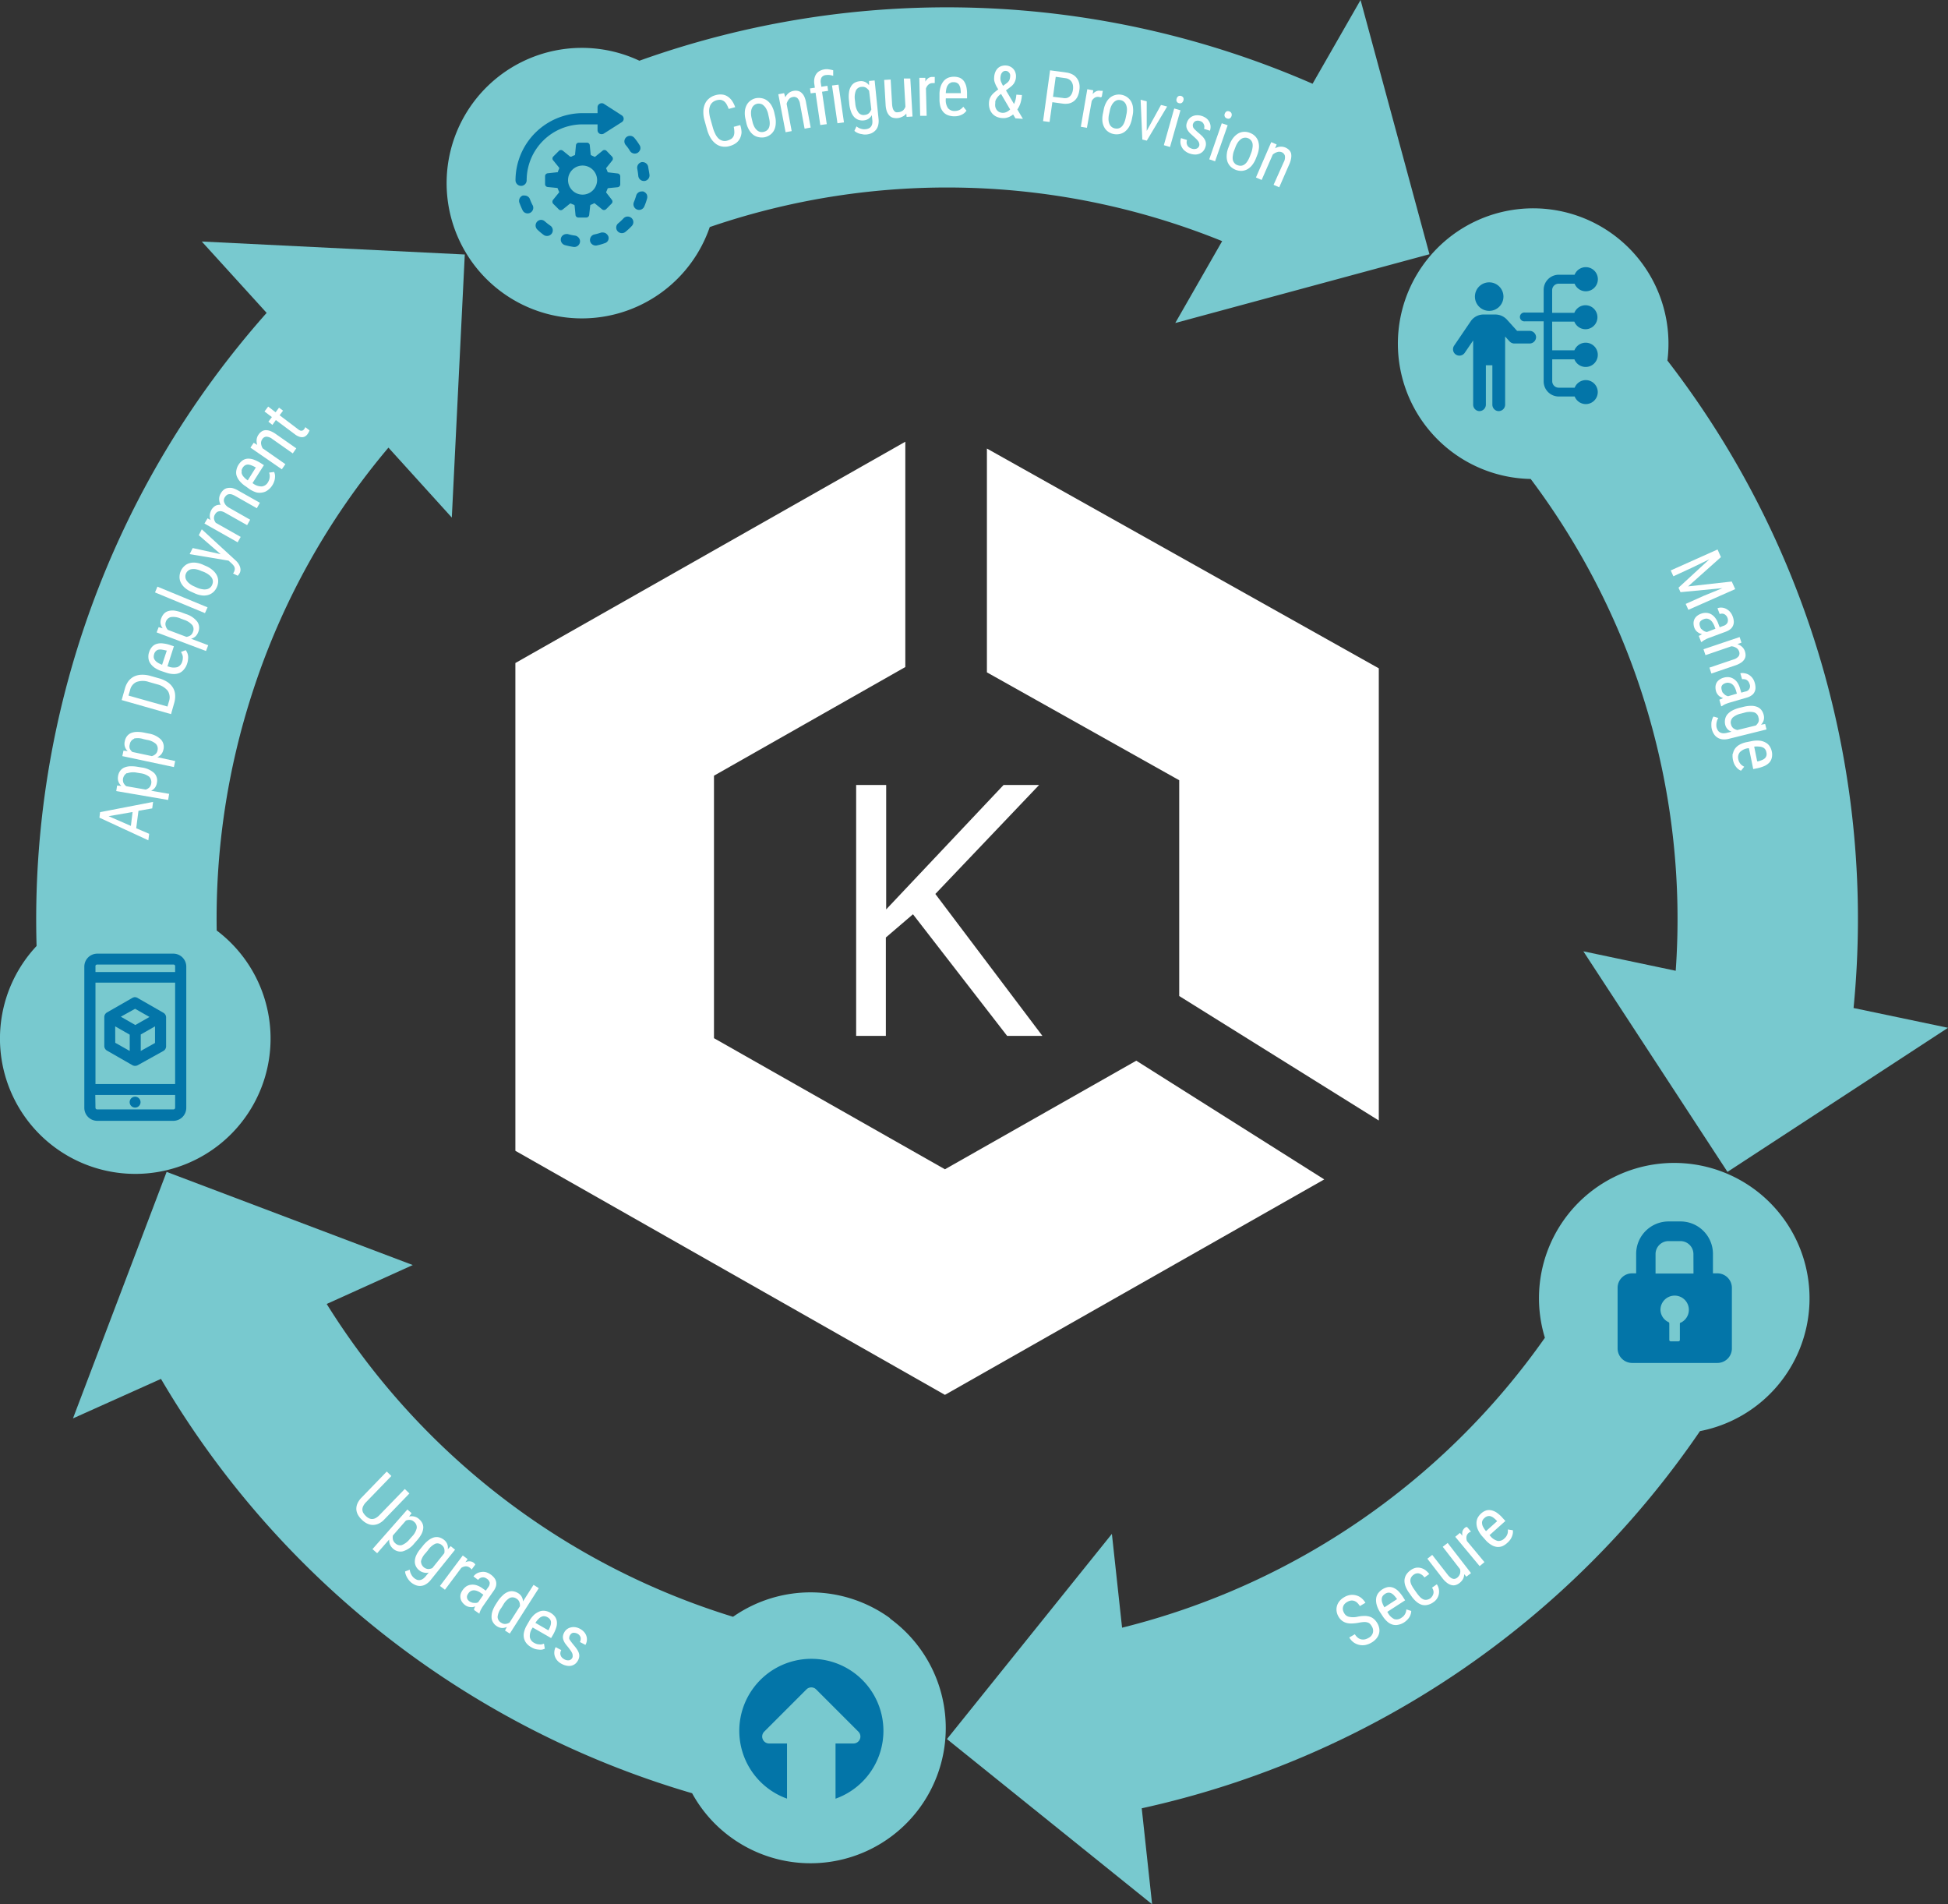 <svg xmlns="http://www.w3.org/2000/svg" viewBox="0 0 300.34 293.53"><rect x="0" y="0" width="300.34" height="293.53" fill="#333333" stroke="none"/><defs><style>.cls-1{fill:#78c9cf;}.cls-2{fill:#0375a8;}.cls-3{fill:#fff;}</style></defs><g id="Layer_2" data-name="Layer 2"><g id="Layer_1-2" data-name="Layer 1"><path class="cls-1" d="M220.39,39.19,209.77,0l-7.4,12.91A140.75,140.75,0,0,0,98.58,9.36,20.85,20.85,0,1,0,109.43,35a112.87,112.87,0,0,1,79,2.17l-7.23,12.62Z"/><path class="cls-2" d="M81.2,27.79a8.63,8.63,0,0,1,8.62-8.62h2.31v.88a.61.61,0,0,0,.32.56.66.66,0,0,0,.3.07.63.63,0,0,0,.35-.09l2.75-1.75a.63.63,0,0,0,.31-.53.66.66,0,0,0-.31-.54h0L93.1,16a.63.63,0,0,0-.65,0,.61.61,0,0,0-.32.56v.88H89.82A10.38,10.38,0,0,0,79.48,27.79a.86.86,0,0,0,1.72,0Z"/><path class="cls-2" d="M99.93,25.69a.87.87,0,0,0-.84-.7.41.41,0,0,0-.16,0,.88.88,0,0,0-.68,1c.07.37.12.74.16,1.12a.87.87,0,0,0,.87.79h.07a.87.87,0,0,0,.79-.93C100.09,26.57,100,26.13,99.93,25.69Z"/><path class="cls-2" d="M97.13,23.27a.88.88,0,0,0,1.19.28,1,1,0,0,0,.4-.54.82.82,0,0,0-.12-.65,8.93,8.93,0,0,0-.79-1.1.91.91,0,0,0-.58-.32h-.1a.86.86,0,0,0-.86.77.88.88,0,0,0,.19.63A5.9,5.9,0,0,1,97.13,23.27Z"/><path class="cls-2" d="M99.16,29.51a.9.9,0,0,0-.23,0,.88.88,0,0,0-.84.62,8.67,8.67,0,0,1-.37,1.05.87.87,0,0,0,1.6.68,8.46,8.46,0,0,0,.45-1.28.94.94,0,0,0-.07-.65A1,1,0,0,0,99.16,29.51Z"/><path class="cls-2" d="M96.74,33.38h0a.86.86,0,0,0-.6.27,8.42,8.42,0,0,1-.82.77.85.85,0,0,0-.11,1.21.88.88,0,0,0,1.21.12,9.55,9.55,0,0,0,1-.93.85.85,0,0,0-.05-1.21A.9.9,0,0,0,96.74,33.38Z"/><path class="cls-2" d="M88.63,36.31a6.59,6.59,0,0,1-1.09-.23.66.66,0,0,0-.24,0,.82.82,0,0,0-.41.12.81.81,0,0,0-.4.51.88.88,0,0,0,.6,1.07,10.78,10.78,0,0,0,1.33.28.88.88,0,0,0,1-.74.85.85,0,0,0-.16-.63A.94.94,0,0,0,88.63,36.31Z"/><path class="cls-2" d="M84,34.12a.9.9,0,0,0-.58-.23h0a.87.87,0,0,0-.56,1.51,9.66,9.66,0,0,0,1,.84A.91.91,0,0,0,85.07,36a.87.87,0,0,0-.21-1.21A9.17,9.17,0,0,1,84,34.12Z"/><path class="cls-2" d="M81.71,30.72a.82.82,0,0,0-.44-.49.88.88,0,0,0-.37-.09,1.54,1.54,0,0,0-.3,0,.88.88,0,0,0-.52,1.12c.17.42.33.84.54,1.24a.87.87,0,0,0,1.54-.79A7.83,7.83,0,0,1,81.71,30.72Z"/><path class="cls-2" d="M93.36,35.94a.93.93,0,0,0-.37-.1,1.26,1.26,0,0,0-.28,0,8.56,8.56,0,0,1-1.07.3.83.83,0,0,0-.54.38.91.91,0,0,0-.12.65.89.89,0,0,0,1,.67,8.38,8.38,0,0,0,1.3-.37.82.82,0,0,0,.49-.44.78.78,0,0,0,0-.65A1.07,1.07,0,0,0,93.36,35.94Z"/><path class="cls-2" d="M93.48,29.7a.15.15,0,0,1,0-.14c.07-.17.14-.31.19-.47a.14.14,0,0,1,.12-.09l1.44-.14a.45.45,0,0,0,.4-.45V27.18a.45.45,0,0,0-.4-.44l-1.44-.17a.14.14,0,0,1-.12-.09,3.17,3.17,0,0,0-.19-.46.11.11,0,0,1,0-.14l.9-1.12a.47.47,0,0,0,0-.61l-.88-.91a.45.45,0,0,0-.61,0l-1.12.91a.1.1,0,0,1-.14,0l-.46-.21c-.05,0-.1-.07-.1-.11l-.14-1.45a.43.43,0,0,0-.44-.39H89.24a.44.44,0,0,0-.44.39l-.14,1.45s0,.09-.1.11a1.92,1.92,0,0,0-.46.21c-.1,0-.17,0-.19,0l-1.12-.91a.46.46,0,0,0-.6,0l-.89.89a.43.43,0,0,0,0,.6l.91,1.12a.18.18,0,0,1,0,.14c-.07.17-.14.31-.19.47s-.07.09-.11.09l-1.47.16a.45.45,0,0,0-.4.45v1.23a.45.45,0,0,0,.4.44l1.44.14a.15.15,0,0,1,.12.1,3.17,3.17,0,0,0,.19.46.11.11,0,0,1,0,.14l-.91,1.12a.48.48,0,0,0,0,.61l.88.88a.44.44,0,0,0,.61,0l1.12-.9a.14.14,0,0,1,.14,0,4.47,4.47,0,0,0,.46.19.15.15,0,0,1,.1.12l.14,1.44a.43.43,0,0,0,.44.4H90.4a.45.45,0,0,0,.44-.4L91,31.68a.15.15,0,0,1,.1-.12,1.92,1.92,0,0,0,.46-.21.12.12,0,0,1,.14,0l1.12.91a.47.47,0,0,0,.61,0l.88-.89a.44.44,0,0,0,0-.6Zm-3.66.3a2.24,2.24,0,1,1,2.24-2.24A2.24,2.24,0,0,1,89.82,30Z"/><path class="cls-3" d="M114.33,20.42a2.56,2.56,0,0,1-.25.93,2.05,2.05,0,0,1-.61.71,2.93,2.93,0,0,1-1,.46,2.44,2.44,0,0,1-1.1.07,2.18,2.18,0,0,1-1-.42,3.18,3.18,0,0,1-.79-.87,5.19,5.19,0,0,1-.55-1.28l-.39-1.4a4.65,4.65,0,0,1-.2-1.38,3,3,0,0,1,.22-1.15,2.23,2.23,0,0,1,.63-.88,2.61,2.61,0,0,1,1-.53,2.71,2.71,0,0,1,1-.11,1.9,1.9,0,0,1,.86.28,2.46,2.46,0,0,1,.7.67,4.19,4.19,0,0,1,.5,1l-1,.27a4.72,4.72,0,0,0-.34-.74,1.42,1.42,0,0,0-.41-.46,1.15,1.15,0,0,0-.5-.2,1.79,1.79,0,0,0-.63.07,1.55,1.55,0,0,0-.68.38,1.38,1.38,0,0,0-.36.62,2.19,2.19,0,0,0-.09.83,4.93,4.93,0,0,0,.18,1l.4,1.42a5.39,5.39,0,0,0,.35.91,2.54,2.54,0,0,0,.47.69,1.47,1.47,0,0,0,.62.37,1.31,1.31,0,0,0,.76,0,2.56,2.56,0,0,0,.64-.28,1.11,1.11,0,0,0,.35-.43,1.57,1.57,0,0,0,.11-.6,4.53,4.53,0,0,0-.09-.82l1-.27A4,4,0,0,1,114.33,20.42Z"/><path class="cls-3" d="M114.84,17.19a2.52,2.52,0,0,1,.28-1,2,2,0,0,1,.58-.67,2.2,2.2,0,0,1,.82-.38,2.38,2.38,0,0,1,.92,0,1.93,1.93,0,0,1,.82.35,2.5,2.5,0,0,1,.67.73,4,4,0,0,1,.45,1.14l.12.54a3.71,3.71,0,0,1,.1,1.21,2.56,2.56,0,0,1-.27,1,2,2,0,0,1-.59.67,2.27,2.27,0,0,1-.82.37,2.34,2.34,0,0,1-.91,0,2,2,0,0,1-.83-.34,2.52,2.52,0,0,1-.66-.74,3.51,3.51,0,0,1-.45-1.13l-.12-.54A3.79,3.79,0,0,1,114.84,17.19Zm1.46,2.35a1.91,1.91,0,0,0,.41.53,1.14,1.14,0,0,0,.48.26,1.23,1.23,0,0,0,.54,0c.85-.2,1.13-.93.83-2.19l-.12-.54a3,3,0,0,0-.29-.8,1.77,1.77,0,0,0-.41-.53,1,1,0,0,0-.49-.27,1.1,1.1,0,0,0-.54,0,1.13,1.13,0,0,0-.79.69,1.79,1.79,0,0,0-.13.65,3.28,3.28,0,0,0,.09.85l.13.54A3.06,3.06,0,0,0,116.3,19.54Z"/><path class="cls-3" d="M121.08,15a1.94,1.94,0,0,1,.51-.65,1.61,1.61,0,0,1,.75-.34,1.64,1.64,0,0,1,.66,0,1.19,1.19,0,0,1,.56.28,1.86,1.86,0,0,1,.44.59,3.82,3.82,0,0,1,.29,1l.7,3.78-.94.17-.7-3.79a1.61,1.61,0,0,0-.41-.92.82.82,0,0,0-.73-.16.93.93,0,0,0-.59.35,1.83,1.83,0,0,0-.34.7l.78,4.2-.94.17L120,14.53l.89-.17Z"/><path class="cls-3" d="M125.74,14.29l-.75.1-.11-.76.75-.11-.07-.51a2.65,2.65,0,0,1,0-.89,1.91,1.91,0,0,1,.28-.7,1.45,1.45,0,0,1,.53-.48,2.28,2.28,0,0,1,.75-.25,2.08,2.08,0,0,1,.66,0,6.88,6.88,0,0,1,.68.14l0,.86a2.62,2.62,0,0,0-.5-.12,1.94,1.94,0,0,0-.59,0,.89.89,0,0,0-.72.4,1.38,1.38,0,0,0-.09.89l.07.51.94-.14.11.77-.94.14.73,5-1,.13ZM129.12,19l-.84-5.82,1-.13.84,5.81Z"/><path class="cls-3" d="M130.9,14.23a2.27,2.27,0,0,1,.3-.9,1.53,1.53,0,0,1,.56-.57,2,2,0,0,1,.79-.24,1.54,1.54,0,0,1,.82.11,1.67,1.67,0,0,1,.62.51l0-.66.86-.08.6,5.89a2.81,2.81,0,0,1-.05,1,1.77,1.77,0,0,1-.36.74,2,2,0,0,1-.62.48,2.47,2.47,0,0,1-.84.22,2.78,2.78,0,0,1-.41,0l-.5-.09a2.21,2.21,0,0,1-.51-.18,1.48,1.48,0,0,1-.43-.29l.32-.69a1.9,1.9,0,0,0,.7.37,1.6,1.6,0,0,0,.67.07,1.53,1.53,0,0,0,.5-.12.84.84,0,0,0,.36-.28,1,1,0,0,0,.2-.45,2,2,0,0,0,0-.66l-.06-.67a1.6,1.6,0,0,1-.5.56,1.56,1.56,0,0,1-.75.26,1.84,1.84,0,0,1-.82-.09,1.73,1.73,0,0,1-.67-.45,2.44,2.44,0,0,1-.47-.81,4.83,4.83,0,0,1-.27-1.2l-.05-.55A4.69,4.69,0,0,1,130.9,14.23Zm1.44,3.11a1,1,0,0,0,1,.37,1.07,1.07,0,0,0,.64-.27,1.85,1.85,0,0,0,.36-.57L134,14a1.62,1.62,0,0,0-.47-.47,1,1,0,0,0-.66-.14,1,1,0,0,0-.91.57,2.88,2.88,0,0,0-.15,1.47l.06.55A2.72,2.72,0,0,0,132.34,17.34Z"/><path class="cls-3" d="M139.09,18a1.93,1.93,0,0,1-.81.21,2.09,2.09,0,0,1-.67-.08,1.26,1.26,0,0,1-.53-.36,2.07,2.07,0,0,1-.37-.66,3.76,3.76,0,0,1-.17-1l-.22-3.79,1-.06.22,3.8a3.1,3.1,0,0,0,.11.65,1.16,1.16,0,0,0,.22.4.59.59,0,0,0,.28.19,1,1,0,0,0,.29,0,1.33,1.33,0,0,0,.76-.26,1.38,1.38,0,0,0,.4-.59l-.25-4.35,1,0,.34,5.86-.91.06-.05-.52A1.47,1.47,0,0,1,139.09,18Z"/><path class="cls-3" d="M144,12.81h-.23a.94.94,0,0,0-.63.24,1.35,1.35,0,0,0-.38.6l.11,4.2-1,0L141.74,12l.93,0,0,.59a1.38,1.38,0,0,1,.43-.52,1,1,0,0,1,.64-.21h.1l.11,0,.1,0,.07,0,0,.93Z"/><path class="cls-3" d="M146.16,17.76a1.76,1.76,0,0,1-.71-.48,2.1,2.1,0,0,1-.45-.82,4.06,4.06,0,0,1-.15-1.17v-.67a3.9,3.9,0,0,1,.19-1.31,2.62,2.62,0,0,1,.49-.86,1.91,1.91,0,0,1,.7-.48,2.46,2.46,0,0,1,.81-.14A2.38,2.38,0,0,1,148,12a1.68,1.68,0,0,1,.64.54,2.65,2.65,0,0,1,.36.87,5.45,5.45,0,0,1,.1,1.19v.56l-3.28,0v.13a2.16,2.16,0,0,0,.34,1.38,1.28,1.28,0,0,0,1,.44,2,2,0,0,0,.44-.05,1.4,1.4,0,0,0,.36-.13,1.61,1.61,0,0,0,.3-.21,2.23,2.23,0,0,0,.26-.27l.49.61a2.14,2.14,0,0,1-.29.33,1.75,1.75,0,0,1-.4.27,2.63,2.63,0,0,1-.54.2,3,3,0,0,1-1.63-.1Zm.42-5a.81.81,0,0,0-.37.27,1.44,1.44,0,0,0-.27.51,4.1,4.1,0,0,0-.12.82l2.31,0v-.13a5.63,5.63,0,0,0-.06-.63,1.66,1.66,0,0,0-.18-.49.78.78,0,0,0-.33-.32,1,1,0,0,0-.52-.12A1.39,1.39,0,0,0,146.58,12.73Z"/><path class="cls-3" d="M152.6,15.2a2.5,2.5,0,0,1,.3-.53,3.19,3.19,0,0,1,.45-.45,6.84,6.84,0,0,1,.56-.44c-.11-.17-.2-.33-.29-.49s-.15-.32-.21-.47a2.42,2.42,0,0,1-.13-.46,2.33,2.33,0,0,1,0-.46,2.42,2.42,0,0,1,.18-.81,1.85,1.85,0,0,1,.39-.58,1.51,1.51,0,0,1,.56-.33,1.85,1.85,0,0,1,.71-.08,1.63,1.63,0,0,1,.68.19,1.53,1.53,0,0,1,.48.39,1.5,1.5,0,0,1,.29.56,1.76,1.76,0,0,1,.07.65,1.72,1.72,0,0,1-.1.52,2.39,2.39,0,0,1-.2.43,2.64,2.64,0,0,1-.31.37c-.13.11-.26.22-.41.33l-.52.39,1.24,2.1a3.54,3.54,0,0,0,.24-.67,4.44,4.44,0,0,0,.12-.77l.86.06a5.52,5.52,0,0,1-.22,1.22,3.58,3.58,0,0,1-.49,1l.86,1.45-1.15-.08-.36-.6a2.09,2.09,0,0,1-.39.27,2.35,2.35,0,0,1-.43.19,2.42,2.42,0,0,1-.45.1,3.12,3.12,0,0,1-.43,0,2.48,2.48,0,0,1-.9-.23,1.94,1.94,0,0,1-.65-.51,2.08,2.08,0,0,1-.38-.74,2.65,2.65,0,0,1-.09-.9A2,2,0,0,1,152.6,15.2Zm2.55,2.08a1.85,1.85,0,0,0,.59-.41l-1.4-2.39-.18.13a2,2,0,0,0-.38.39,2.64,2.64,0,0,0-.23.36,1.22,1.22,0,0,0-.1.31c0,.09,0,.17,0,.22a2,2,0,0,0,0,.55,1.42,1.42,0,0,0,.2.47,1.15,1.15,0,0,0,.36.33,1.32,1.32,0,0,0,.52.15A1.34,1.34,0,0,0,155.15,17.28Zm-.83-4.73a4.65,4.65,0,0,0,.33.68l.45-.33a3,3,0,0,0,.26-.21,1.43,1.43,0,0,0,.2-.23,1.18,1.18,0,0,0,.12-.28,1.68,1.68,0,0,0,.06-.36.82.82,0,0,0,0-.31.66.66,0,0,0-.13-.28.88.88,0,0,0-.22-.21.66.66,0,0,0-.32-.09.61.61,0,0,0-.33.06.72.72,0,0,0-.25.21,1,1,0,0,0-.17.33,1.76,1.76,0,0,0-.07.4A1.39,1.39,0,0,0,154.32,12.55Z"/><path class="cls-3" d="M161.82,18.8l-1-.13,1.08-7.83,2.5.34a2.83,2.83,0,0,1,1,.32,2,2,0,0,1,.66.6,2.08,2.08,0,0,1,.35.82,2.9,2.9,0,0,1,0,1,3.19,3.19,0,0,1-.29,1,2,2,0,0,1-.56.68,2,2,0,0,1-.8.36,3.12,3.12,0,0,1-1,0l-1.51-.21Zm2.05-3.7a1.45,1.45,0,0,0,.63,0,1.23,1.23,0,0,0,.46-.26,1.34,1.34,0,0,0,.31-.45,2,2,0,0,0,.16-.6,2.33,2.33,0,0,0,0-.59,1.51,1.51,0,0,0-.18-.53,1.18,1.18,0,0,0-.37-.4,1.47,1.47,0,0,0-.6-.22l-1.51-.21-.42,3.08Z"/><path class="cls-3" d="M169.69,15l-.22-.05a1,1,0,0,0-.67.1,1.43,1.43,0,0,0-.48.52l-.74,4.13-.94-.16,1-5.79.92.17-.09.59a1.42,1.42,0,0,1,.53-.43,1.07,1.07,0,0,1,.67-.08l.1,0,.1,0,.1,0,.06,0-.16.92Z"/><path class="cls-3" d="M170.59,15.73a2.4,2.4,0,0,1,.65-.75,2.19,2.19,0,0,1,3.16.67,2.47,2.47,0,0,1,.29,1,3.74,3.74,0,0,1-.08,1.22l-.11.54a4.23,4.23,0,0,1-.42,1.14,2.7,2.7,0,0,1-.66.75,2,2,0,0,1-.81.36,2.34,2.34,0,0,1-.91,0,2.13,2.13,0,0,1-.83-.35,1.9,1.9,0,0,1-.6-.66,2.53,2.53,0,0,1-.3-.95,4,4,0,0,1,.08-1.21l.11-.55A3.71,3.71,0,0,1,170.59,15.73Zm.32,2.74a2,2,0,0,0,.15.65,1.14,1.14,0,0,0,.33.44,1.19,1.19,0,0,0,.48.23c.86.18,1.42-.36,1.69-1.63l.11-.54a3.32,3.32,0,0,0,.08-.85,1.88,1.88,0,0,0-.15-.66,1.14,1.14,0,0,0-.33-.44,1,1,0,0,0-.49-.23,1.06,1.06,0,0,0-.53,0,1.19,1.19,0,0,0-.48.28,1.87,1.87,0,0,0-.39.53,3,3,0,0,0-.27.81l-.12.55A3.28,3.28,0,0,0,170.91,18.47Z"/><path class="cls-3" d="M179,16.18l.95.24-3.14,5.26-.69-.17-.26-6.13.94.24,0,4.56Z"/><path class="cls-3" d="M179.44,22.38l1.6-5.66L182,17l-1.61,5.66Zm2.22-7.54a.58.58,0,0,1,.79.23.63.63,0,0,1,0,.43.61.61,0,0,1-.24.35.51.51,0,0,1-.44.05.48.48,0,0,1-.35-.27.57.57,0,0,1,0-.43A.58.58,0,0,1,181.66,14.84Z"/><path class="cls-3" d="M184.9,22.15a1.05,1.05,0,0,0-.11-.31,2.18,2.18,0,0,0-.26-.33c-.12-.12-.26-.26-.43-.41l-.6-.54a2.55,2.55,0,0,1-.4-.51A1.27,1.27,0,0,1,183,18.9a1.64,1.64,0,0,1,.32-.58,1.52,1.52,0,0,1,.52-.39,1.61,1.61,0,0,1,.67-.16,2.12,2.12,0,0,1,.77.1,2.44,2.44,0,0,1,.72.37,1.75,1.75,0,0,1,.45.54,1.73,1.73,0,0,1,.19.66,2,2,0,0,1-.09.71l-.91-.29a1.42,1.42,0,0,0,.05-.36,1,1,0,0,0-.09-.34.9.9,0,0,0-.21-.3,1,1,0,0,0-.36-.2,1.12,1.12,0,0,0-.42-.06,1,1,0,0,0-.32.08.74.74,0,0,0-.23.2,1,1,0,0,0-.14.28.56.56,0,0,0,0,.28.56.56,0,0,0,.08.26,2.41,2.41,0,0,0,.24.29l.41.38c.25.2.46.39.65.57a2.54,2.54,0,0,1,.43.54,1.33,1.33,0,0,1,.19.56,1.39,1.39,0,0,1-.07.63,1.77,1.77,0,0,1-.34.62,1.5,1.5,0,0,1-.54.39,1.88,1.88,0,0,1-.69.14,2.89,2.89,0,0,1-.79-.13,2.29,2.29,0,0,1-.79-.42,1.7,1.7,0,0,1-.49-.59A1.62,1.62,0,0,1,182,22a1.72,1.72,0,0,1,.09-.71l.92.29a1.22,1.22,0,0,0-.05.52,1.13,1.13,0,0,0,.15.39,1,1,0,0,0,.28.26,1.5,1.5,0,0,0,.34.16,1.1,1.1,0,0,0,.76,0,.7.7,0,0,0,.41-.47A.66.66,0,0,0,184.9,22.15Z"/><path class="cls-3" d="M186.44,24.56,188.37,19l.91.31-1.94,5.55Zm2.66-7.38a.51.51,0,0,1,.44,0,.5.5,0,0,1,.33.3.63.63,0,0,1,0,.43.65.65,0,0,1-.26.34.53.53,0,0,1-.45,0,.51.51,0,0,1-.33-.29.58.58,0,0,1,0-.43A.67.67,0,0,1,189.1,17.18Z"/><path class="cls-3" d="M190.19,21.19a2.79,2.79,0,0,1,.76-.64,2,2,0,0,1,.86-.23,2.13,2.13,0,0,1,.89.16,2.22,2.22,0,0,1,.78.48,2.12,2.12,0,0,1,.49.75,2.79,2.79,0,0,1,.14,1,4.11,4.11,0,0,1-.27,1.19l-.2.51a3.93,3.93,0,0,1-.6,1.06,2.5,2.5,0,0,1-.76.64,2,2,0,0,1-.86.23,2.38,2.38,0,0,1-.9-.16,2.63,2.63,0,0,1-.77-.48,2.12,2.12,0,0,1-.49-.75,2.56,2.56,0,0,1-.13-1,3.71,3.71,0,0,1,.26-1.19l.2-.52A3.93,3.93,0,0,1,190.19,21.19ZM190.08,24a1.75,1.75,0,0,0,0,.66,1.1,1.1,0,0,0,.26.49.92.92,0,0,0,.44.3c.81.32,1.45-.13,1.92-1.34l.2-.52a3.61,3.61,0,0,0,.21-.83,2,2,0,0,0,0-.66,1.2,1.2,0,0,0-.26-.5,1.12,1.12,0,0,0-.44-.3,1.08,1.08,0,0,0-.53-.07,1.18,1.18,0,0,0-.52.19,2.32,2.32,0,0,0-.47.47,3.19,3.19,0,0,0-.4.76l-.2.52A2.89,2.89,0,0,0,190.08,24Z"/><path class="cls-3" d="M196.59,22.86a2,2,0,0,1,.8-.25,1.78,1.78,0,0,1,.81.14,1.83,1.83,0,0,1,.55.37,1.22,1.22,0,0,1,.31.54,2,2,0,0,1,0,.74,3.43,3.43,0,0,1-.29.94l-1.54,3.53-.87-.38L197.92,25a1.51,1.51,0,0,0,.18-1,.83.83,0,0,0-.52-.55,1,1,0,0,0-.68,0,1.81,1.81,0,0,0-.67.38l-1.71,3.91-.88-.38L196,21.91l.83.36Z"/><path class="cls-1" d="M38.92,106.75A111.61,111.61,0,0,1,59.89,69l9.77,10.78,2-40.55-40.55-2,10,11A140.79,140.79,0,0,0,5.64,145.82a20.86,20.86,0,1,0,27.77-2.39A112.66,112.66,0,0,1,38.92,106.75Z"/><path class="cls-3" d="M21,127.67l2,.86-.13,1-7.54-3.49.1-.85,8.17-1.58-.13,1-2.12.37Zm-.56-2.5-3.7.64,3.44,1.5Z"/><path class="cls-3" d="M23.76,119.15a1.63,1.63,0,0,1,.43,1.51,1.69,1.69,0,0,1-.3.76,1.52,1.52,0,0,1-.59.47l2.78.48-.16.94-8-1.37.14-.86.66.07a1.69,1.69,0,0,1-.46-.66,1.67,1.67,0,0,1-.06-.84,1.92,1.92,0,0,1,.3-.79,1.6,1.6,0,0,1,.6-.52,2.59,2.59,0,0,1,.92-.22,5.73,5.73,0,0,1,1.25.09l.54.09A3.55,3.55,0,0,1,23.76,119.15Zm-4.16,0a1.22,1.22,0,0,0-.55,1.55,1.51,1.51,0,0,0,.42.49l3,.52a1.5,1.5,0,0,0,.55-.32,1.24,1.24,0,0,0,0-1.65,2.79,2.79,0,0,0-1.39-.55l-.54-.09A2.83,2.83,0,0,0,19.6,119.2Z"/><path class="cls-3" d="M24.82,114a1.67,1.67,0,0,1,.38,1.53,1.75,1.75,0,0,1-.34.74,1.69,1.69,0,0,1-.6.45l2.75.59-.2.93-7.95-1.69.18-.85.65.08a1.52,1.52,0,0,1-.45-1.51,1.84,1.84,0,0,1,.33-.78,1.59,1.59,0,0,1,.62-.49,2.47,2.47,0,0,1,.92-.18,5.42,5.42,0,0,1,1.25.14l.54.11A3.49,3.49,0,0,1,24.82,114Zm-4.15-.12a1.08,1.08,0,0,0-.66.86,1,1,0,0,0,0,.66,1.42,1.42,0,0,0,.4.51l3,.64a1.38,1.38,0,0,0,.56-.3,1,1,0,0,0,.32-.6,1.07,1.07,0,0,0-.27-1,2.7,2.7,0,0,0-1.36-.6l-.54-.12A2.75,2.75,0,0,0,20.67,113.84Z"/><path class="cls-3" d="M18.76,107.91l.51-1.81A3.36,3.36,0,0,1,19.8,105a2.53,2.53,0,0,1,.85-.71,2.87,2.87,0,0,1,1.16-.28,4.44,4.44,0,0,1,1.43.19l1.28.36a4.74,4.74,0,0,1,1.32.59,2.87,2.87,0,0,1,.82.85,2.41,2.41,0,0,1,.34,1.08,3.62,3.62,0,0,1-.14,1.28l-.49,1.72Zm7.06,1,.22-.76a1.89,1.89,0,0,0-.17-1.66,3,3,0,0,0-1.62-1l-1.3-.37a2.85,2.85,0,0,0-1.89,0,1.74,1.74,0,0,0-1,1.24l-.25.86Z"/><path class="cls-3" d="M28.36,103.19a1.85,1.85,0,0,1-.68.54,2.25,2.25,0,0,1-.92.17,3.8,3.8,0,0,1-1.16-.22l-.63-.21a4.18,4.18,0,0,1-1.18-.58,2.59,2.59,0,0,1-.68-.74,1.71,1.71,0,0,1-.23-.81,2,2,0,0,1,.11-.81,2.25,2.25,0,0,1,.47-.84,1.55,1.55,0,0,1,.71-.44,2.22,2.22,0,0,1,.94-.07,5.12,5.12,0,0,1,1.16.26l.54.18-1,3.11.13,0a2.18,2.18,0,0,0,1.42.1,1.27,1.27,0,0,0,.73-.84,1.84,1.84,0,0,0,.09-.43,1.59,1.59,0,0,0,0-.38,1.3,1.3,0,0,0-.11-.35,1.29,1.29,0,0,0-.17-.33l.73-.28a1.51,1.51,0,0,1,.22.37,1.72,1.72,0,0,1,.14.47,2.12,2.12,0,0,1,0,.57,2.51,2.51,0,0,1-.14.67A2.54,2.54,0,0,1,28.36,103.19Zm-4.66-1.94a.82.82,0,0,0,.14.44,1.45,1.45,0,0,0,.41.41,3.62,3.62,0,0,0,.74.37l.73-2.2-.12,0a5.76,5.76,0,0,0-.62-.13,1.53,1.53,0,0,0-.53,0,.78.78,0,0,0-.4.21,1,1,0,0,0-.28.46A1.51,1.51,0,0,0,23.7,101.25Z"/><path class="cls-3" d="M30.43,95.85a1.67,1.67,0,0,1,.14,1.57,1.82,1.82,0,0,1-.44.69,1.72,1.72,0,0,1-.67.35l2.64,1-.34.89-7.61-2.87.31-.81.63.18a1.6,1.6,0,0,1-.33-.73,1.54,1.54,0,0,1,.11-.83,2,2,0,0,1,.44-.72,1.48,1.48,0,0,1,.69-.39,2.37,2.37,0,0,1,.94-.05,5.84,5.84,0,0,1,1.21.33l.51.19A3.56,3.56,0,0,1,30.43,95.85Zm-4.09-.73a1.09,1.09,0,0,0-.78.75,1,1,0,0,0,0,.66,1.51,1.51,0,0,0,.32.56l2.86,1.08a1.53,1.53,0,0,0,.6-.21,1,1,0,0,0,.4-.54,1.06,1.06,0,0,0-.1-1.07,2.81,2.81,0,0,0-1.27-.81l-.51-.19A2.74,2.74,0,0,0,26.34,95.12Z"/><path class="cls-3" d="M31.6,94.51l-7.7-3.19.37-.89L32,93.62Z"/><path class="cls-3" d="M28.45,90.56a2.59,2.59,0,0,1-.59-.8,1.89,1.89,0,0,1-.18-.87,2.3,2.3,0,0,1,.2-.88,2.22,2.22,0,0,1,.53-.74,1.91,1.91,0,0,1,.78-.45,2.44,2.44,0,0,1,1-.08,3.63,3.63,0,0,1,1.17.34l.51.22a3.9,3.9,0,0,1,1,.66,2.51,2.51,0,0,1,.59.79,2,2,0,0,1,.18.88,2.36,2.36,0,0,1-.21.88,2.2,2.2,0,0,1-.52.74,2,2,0,0,1-.78.45,2.4,2.4,0,0,1-1,.08A3.71,3.71,0,0,1,30,91.45l-.51-.23A3.81,3.81,0,0,1,28.45,90.56Zm2.75.27a1.88,1.88,0,0,0,.67,0,1.21,1.21,0,0,0,.5-.23,1.18,1.18,0,0,0,.33-.43c.35-.79-.06-1.46-1.24-2L31,88a3.49,3.49,0,0,0-.82-.26,2.12,2.12,0,0,0-.67,0,1.1,1.1,0,0,0-.5.23,1,1,0,0,0-.33.42,1.07,1.07,0,0,0-.1.52,1.16,1.16,0,0,0,.16.53,2.06,2.06,0,0,0,.45.5,2.94,2.94,0,0,0,.73.44l.5.23A3.49,3.49,0,0,0,31.2,90.83Z"/><path class="cls-3" d="M30.65,82.5l.46-.91,5.19,4.77a2.52,2.52,0,0,1,.35.37,2.55,2.55,0,0,1,.29.48,1.65,1.65,0,0,1,.14.55,1.17,1.17,0,0,1-.13.59l-.07.1-.08.12-.08.1-.07.08-.73-.36A.35.35,0,0,0,36,88.3a.44.44,0,0,0,.05-.09,1.22,1.22,0,0,0,.13-.36.74.74,0,0,0,0-.33.84.84,0,0,0-.16-.33,2.58,2.58,0,0,0-.33-.36l-.45-.41-6-1,.47-.94,4.31.94Z"/><path class="cls-3" d="M32.47,80.15a1.67,1.67,0,0,1-.12-.76,2,2,0,0,1,.25-.8,1.73,1.73,0,0,1,.57-.6,1.39,1.39,0,0,1,.85-.17,2,2,0,0,1-.23-.86,1.67,1.67,0,0,1,.25-.91,1.93,1.93,0,0,1,.45-.55,1.28,1.28,0,0,1,.59-.27,1.91,1.91,0,0,1,.74,0,3.7,3.7,0,0,1,.88.37l3.37,1.9-.47.84-3.37-1.91a2.34,2.34,0,0,0-.57-.24,1.12,1.12,0,0,0-.44,0,.67.67,0,0,0-.33.18,1.46,1.46,0,0,0-.26.33,1,1,0,0,0-.12.4.88.88,0,0,0,.08.39,1.57,1.57,0,0,0,.22.37,2.22,2.22,0,0,0,.36.32h0l3.4,1.93-.47.84-3.37-1.9a2,2,0,0,0-.54-.23,1,1,0,0,0-.44,0,.75.75,0,0,0-.35.16,1.09,1.09,0,0,0-.26.33A1,1,0,0,0,33,80a1.49,1.49,0,0,0,.27.59l3.84,2.17-.47.83-5.12-2.89L32,79.9Z"/><path class="cls-3" d="M41.28,75.56a1.77,1.77,0,0,1-.79.35,2.29,2.29,0,0,1-.93,0,4.06,4.06,0,0,1-1.07-.5L37.93,75a4.07,4.07,0,0,1-1-.87,2.49,2.49,0,0,1-.47-.87,1.72,1.72,0,0,1,0-.84,2.15,2.15,0,0,1,.31-.77,2.35,2.35,0,0,1,.66-.7,1.6,1.6,0,0,1,.79-.25,2.46,2.46,0,0,1,.93.16,5.65,5.65,0,0,1,1.07.54l.47.3-1.76,2.77.11.07a2.11,2.11,0,0,0,1.35.44,1.26,1.26,0,0,0,.92-.63,2.05,2.05,0,0,0,.19-.4,1.72,1.72,0,0,0,.08-.38,2.17,2.17,0,0,0,0-.36,2.37,2.37,0,0,0-.09-.36l.78-.1a2.58,2.58,0,0,1,.12.42,2,2,0,0,1,0,.49,2,2,0,0,1-.12.56,2.64,2.64,0,0,1-.3.61A2.53,2.53,0,0,1,41.28,75.56Zm-4-3a.92.92,0,0,0,0,.46,1.38,1.38,0,0,0,.3.49,3.19,3.19,0,0,0,.62.54l1.25-2L39.33,72a4.8,4.8,0,0,0-.57-.27,1.71,1.71,0,0,0-.51-.12.88.88,0,0,0-.45.11,1.06,1.06,0,0,0-.38.38A1.23,1.23,0,0,0,37.24,72.54Z"/><path class="cls-3" d="M39.66,68.58a2,2,0,0,1-.09-.83,1.6,1.6,0,0,1,.3-.77,1.75,1.75,0,0,1,.47-.47,1.19,1.19,0,0,1,.59-.2,2,2,0,0,1,.73.12,3.93,3.93,0,0,1,.86.47l3.16,2.21-.54.78L42,67.68a1.6,1.6,0,0,0-.94-.37.8.8,0,0,0-.63.4,1,1,0,0,0-.18.67,1.92,1.92,0,0,0,.25.73L44,71.55l-.55.79L38.61,69l.51-.75Z"/><path class="cls-3" d="M42.49,63.55l.53-.71.62.46-.53.71L46,66.2a1.19,1.19,0,0,0,.32.18.43.43,0,0,0,.24,0,.36.36,0,0,0,.18-.07.8.8,0,0,0,.13-.13A1.18,1.18,0,0,0,47,66a1.28,1.28,0,0,0,.07-.16l.65.5c0,.06-.06.14-.1.24a2.69,2.69,0,0,1-.22.36,1.4,1.4,0,0,1-.33.31,1,1,0,0,1-.43.14,1.39,1.39,0,0,1-.54-.09,2.31,2.31,0,0,1-.65-.37l-2.92-2.18L42,65.5,41.38,65l.54-.71-1.14-.86.57-.76Z"/><path class="cls-1" d="M137.23,249.44a20.85,20.85,0,0,0-24.21-.22A112.87,112.87,0,0,1,50.37,201l13.27-6L25.69,180.64l-14.44,38,13.57-6.09a140.73,140.73,0,0,0,81.89,63.87,20.6,20.6,0,0,0,6,6.81,20.85,20.85,0,0,0,24.51-33.74Z"/><path class="cls-3" d="M59.25,234.22a2.85,2.85,0,0,1-.93.67,2.2,2.2,0,0,1-.92.17,2.13,2.13,0,0,1-.85-.24,3,3,0,0,1-.75-.55,3.19,3.19,0,0,1-.6-.75,2,2,0,0,1-.26-.84,2.1,2.1,0,0,1,.16-.9,3.15,3.15,0,0,1,.66-.95l3.87-4,.71.69-3.87,4a2.29,2.29,0,0,0-.46.62,1.22,1.22,0,0,0-.14.56,1.11,1.11,0,0,0,.14.5,2.61,2.61,0,0,0,.38.47,1.85,1.85,0,0,0,.47.35,1.07,1.07,0,0,0,.51.13,1.17,1.17,0,0,0,.55-.15,2.45,2.45,0,0,0,.61-.48l3.88-4,.71.69Z"/><path class="cls-3" d="M62.11,239.13a1.68,1.68,0,0,1-1.52-.42,1.79,1.79,0,0,1-.48-.66,1.69,1.69,0,0,1-.1-.75l-1.86,2.12-.72-.63,5.38-6.11.65.57-.39.52a1.69,1.69,0,0,1,.8,0,1.53,1.53,0,0,1,.74.39,2,2,0,0,1,.52.67,1.46,1.46,0,0,1,.12.78,2.48,2.48,0,0,1-.29.9,5.3,5.3,0,0,1-.73,1l-.36.41A3.51,3.51,0,0,1,62.11,239.13Zm2.14-3.57a1.09,1.09,0,0,0-.43-1,1,1,0,0,0-.6-.27,1.31,1.31,0,0,0-.64.1l-2,2.29a1.54,1.54,0,0,0,0,.64,1.15,1.15,0,0,0,.37.57,1.07,1.07,0,0,0,1,.28,2.92,2.92,0,0,0,1.2-.9l.36-.41A2.79,2.79,0,0,0,64.25,235.56Z"/><path class="cls-3" d="M66.08,237.41a2.58,2.58,0,0,1,.84-.43,1.66,1.66,0,0,1,.8,0,2.17,2.17,0,0,1,.74.38,1.61,1.61,0,0,1,.5.66,1.59,1.59,0,0,1,.08.79l.45-.48.67.55-3.71,4.61a2.65,2.65,0,0,1-.75.69,1.73,1.73,0,0,1-1.56.18,2.59,2.59,0,0,1-.75-.43,2,2,0,0,1-.29-.29,3,3,0,0,1-.53-.9,1.56,1.56,0,0,1-.11-.51l.72-.27a1.79,1.79,0,0,0,.24.76,1.71,1.71,0,0,0,.42.52,1.74,1.74,0,0,0,.44.27,1,1,0,0,0,.46.05,1.16,1.16,0,0,0,.46-.18,2.16,2.16,0,0,0,.47-.45l.43-.53a1.49,1.49,0,0,1-.75,0,1.6,1.6,0,0,1-.71-.34,1.73,1.73,0,0,1-.52-.64,1.6,1.6,0,0,1-.16-.79,2.35,2.35,0,0,1,.23-.91,4.51,4.51,0,0,1,.65-1l.35-.43A5,5,0,0,1,66.08,237.41Zm-1.17,3.23a1.2,1.2,0,0,0,1.1,1.22,1.57,1.57,0,0,0,.65-.15l1.84-2.29a1.67,1.67,0,0,0,0-.67,1,1,0,0,0-.37-.56,1,1,0,0,0-1-.24,2.88,2.88,0,0,0-1.14,1l-.35.43A2.78,2.78,0,0,0,64.91,240.64Z"/><path class="cls-3" d="M72.6,241.79l-.17-.14a1,1,0,0,0-.65-.21,1.48,1.48,0,0,0-.66.24l-2.52,3.37-.77-.58,3.52-4.7.75.56-.35.48a1.5,1.5,0,0,1,.67-.14,1.11,1.11,0,0,1,.63.23l.07.07.08.08.07.08,0,.06-.56.75Z"/><path class="cls-3" d="M73.11,247.94a2.48,2.48,0,0,1,.17-.32l-.36.1a1.62,1.62,0,0,1-.38,0,1.34,1.34,0,0,1-.39-.07,1.41,1.41,0,0,1-.37-.18,2.17,2.17,0,0,1-.51-.49,1.44,1.44,0,0,1-.26-.58,1.51,1.51,0,0,1,0-.63,2,2,0,0,1,.33-.68,2.29,2.29,0,0,1,.56-.56,1.68,1.68,0,0,1,.71-.25,2,2,0,0,1,.83.07,3.3,3.3,0,0,1,.92.46l.54.38.36-.51a1,1,0,0,0,.24-.75,1,1,0,0,0-.46-.59,1.09,1.09,0,0,0-.38-.18.93.93,0,0,0-.37,0,.8.8,0,0,0-.32.13.85.85,0,0,0-.25.25L73,243a1.65,1.65,0,0,1,.47-.44,1.8,1.8,0,0,1,.65-.23,1.87,1.87,0,0,1,.74,0,2.26,2.26,0,0,1,.76.35,2.53,2.53,0,0,1,.56.51,1.44,1.44,0,0,1,.3.59,1.56,1.56,0,0,1,0,.68,2.3,2.3,0,0,1-.37.76l-1.66,2.38a3,3,0,0,0-.16.26c-.06.09-.11.19-.16.28a2.14,2.14,0,0,0-.12.28,1.61,1.61,0,0,0-.09.26l0,.07-.82-.57A1.55,1.55,0,0,1,73.11,247.94Zm-.37-.92a1.18,1.18,0,0,0,.36.06,1.87,1.87,0,0,0,.34,0,1,1,0,0,0,.29-.11l.8-1.15-.42-.29a2.14,2.14,0,0,0-.56-.29,1.4,1.4,0,0,0-.51-.1,1,1,0,0,0-.82.46,1.55,1.55,0,0,0-.21.4.79.79,0,0,0,0,.33.71.71,0,0,0,.14.29,1.24,1.24,0,0,0,.29.26A1.2,1.2,0,0,0,72.74,247Z"/><path class="cls-3" d="M77.53,245.9a2.33,2.33,0,0,1,.8-.52,1.54,1.54,0,0,1,.79-.09,2,2,0,0,1,.77.29,1.49,1.49,0,0,1,.74,1.28l1.63-2.56.81.51-4.47,7-.74-.47.29-.56a1.62,1.62,0,0,1-.76.17,1.59,1.59,0,0,1-.77-.27,1.67,1.67,0,0,1-.58-.57,1.53,1.53,0,0,1-.25-.76,2.75,2.75,0,0,1,.12-.95,4.76,4.76,0,0,1,.53-1.1l.3-.47A4.79,4.79,0,0,1,77.53,245.9Zm-.81,3.34a1.06,1.06,0,0,0,.56.9,1,1,0,0,0,.66.18,1.36,1.36,0,0,0,.63-.22l1.59-2.5a1.55,1.55,0,0,0-.08-.65,1,1,0,0,0-.44-.52,1.06,1.06,0,0,0-1.06-.11,2.79,2.79,0,0,0-1,1.07l-.29.46A2.76,2.76,0,0,0,76.72,249.24Z"/><path class="cls-3" d="M81.18,253.32a2,2,0,0,1-.39-.78,2.1,2.1,0,0,1,0-.93,3.88,3.88,0,0,1,.44-1.1l.33-.57a4.25,4.25,0,0,1,.81-1.05,2.78,2.78,0,0,1,.86-.51,1.72,1.72,0,0,1,.84-.07,2.36,2.36,0,0,1,.77.27,2.31,2.31,0,0,1,.73.63,1.62,1.62,0,0,1,.29.79,2.25,2.25,0,0,1-.12.93,5.35,5.35,0,0,1-.49,1.09l-.28.48-2.84-1.63-.07.12a2.12,2.12,0,0,0-.37,1.37,1.24,1.24,0,0,0,.67.88,2.05,2.05,0,0,0,.41.18,1.65,1.65,0,0,0,.38.05,1.1,1.1,0,0,0,.36,0,2.47,2.47,0,0,0,.36-.11l.13.78a2.59,2.59,0,0,1-.42.14,1.87,1.87,0,0,1-.48,0,3.05,3.05,0,0,1-.57-.09,2.59,2.59,0,0,1-.62-.28A2.54,2.54,0,0,1,81.18,253.32ZM84,249.14a.79.79,0,0,0-.45.05,1.22,1.22,0,0,0-.48.32,3.13,3.13,0,0,0-.52.65l2,1.15.06-.11a3.9,3.9,0,0,0,.25-.58,1.46,1.46,0,0,0,.09-.52.83.83,0,0,0-.12-.44,1.09,1.09,0,0,0-.4-.36A1.23,1.23,0,0,0,84,249.14Z"/><path class="cls-3" d="M88.29,255.2a.72.72,0,0,0-.05-.31,2.35,2.35,0,0,0-.2-.38c-.09-.14-.21-.29-.35-.48s-.36-.43-.5-.63a2.29,2.29,0,0,1-.31-.57,1.35,1.35,0,0,1-.09-.56,1.47,1.47,0,0,1,.18-.59,1.5,1.5,0,0,1,1-.81,1.75,1.75,0,0,1,.69-.05,2.21,2.21,0,0,1,.74.24,2.31,2.31,0,0,1,.64.49,1.69,1.69,0,0,1,.22,2l-.85-.44a1,1,0,0,0,.11-.34,1,1,0,0,0,0-.35.87.87,0,0,0-.17-.33.9.9,0,0,0-.31-.26,1.23,1.23,0,0,0-.4-.13.84.84,0,0,0-.33,0,.72.72,0,0,0-.27.15,1.44,1.44,0,0,0-.18.25.85.85,0,0,0-.09.27.68.68,0,0,0,0,.27A2.92,2.92,0,0,0,88,253c.09.12.2.27.34.44s.39.47.54.68a2.89,2.89,0,0,1,.34.61,1.44,1.44,0,0,1,.09.58,1.46,1.46,0,0,1-.18.6,1.66,1.66,0,0,1-.44.56,1.52,1.52,0,0,1-.6.29,1.64,1.64,0,0,1-.7,0,2.32,2.32,0,0,1-.75-.26,2.27,2.27,0,0,1-.72-.54,2,2,0,0,1-.38-.67,1.69,1.69,0,0,1-.07-.71,1.84,1.84,0,0,1,.2-.68l.86.45a1.15,1.15,0,0,0-.14.5.91.91,0,0,0,.09.41.93.93,0,0,0,.22.3,1.66,1.66,0,0,0,.32.22,1.11,1.11,0,0,0,.74.14.72.72,0,0,0,.49-.4A.6.6,0,0,0,88.29,255.2Z"/><path class="cls-1" d="M275,187.86a20.85,20.85,0,0,0-36.81,18.35A113,113,0,0,1,173,250.9l-1.57-14.46L146,268.07l31.63,25.46-1.6-14.79A140.69,140.69,0,0,0,262.1,220.6,20.85,20.85,0,0,0,275,187.86Z"/><path class="cls-3" d="M211.22,250.31a.83.83,0,0,0-.39-.22,1.61,1.61,0,0,0-.56-.06,6.12,6.12,0,0,0-.81.11,6.6,6.6,0,0,1-1,.11,2.86,2.86,0,0,1-.84-.08,2.1,2.1,0,0,1-.69-.33,2.12,2.12,0,0,1-.55-.63,2.21,2.21,0,0,1-.3-.82,2,2,0,0,1,.44-1.58,2.45,2.45,0,0,1,.73-.61,2.42,2.42,0,0,1,1-.35,2.3,2.3,0,0,1,.91.09,2.07,2.07,0,0,1,.78.43,2.73,2.73,0,0,1,.58.69l-.86.51a2.37,2.37,0,0,0-.38-.49,1.35,1.35,0,0,0-.46-.3,1.16,1.16,0,0,0-.53-.06,1.53,1.53,0,0,0-.59.22,1.37,1.37,0,0,0-.44.37,1,1,0,0,0-.2.43,1.06,1.06,0,0,0,0,.47,1.58,1.58,0,0,0,.2.47,1.08,1.08,0,0,0,.73.54,3,3,0,0,0,1.26,0,5.54,5.54,0,0,1,1.07-.13,2.54,2.54,0,0,1,.85.11,1.79,1.79,0,0,1,.66.37,2.5,2.5,0,0,1,.53.65,2.37,2.37,0,0,1,.3.84,1.84,1.84,0,0,1-.06.81,2.13,2.13,0,0,1-.42.74,2.79,2.79,0,0,1-.76.61,3,3,0,0,1-.87.34,2.43,2.43,0,0,1-.93,0,2.34,2.34,0,0,1-.87-.36,2.4,2.4,0,0,1-.72-.79l.86-.5a1.92,1.92,0,0,0,.46.54,1.39,1.39,0,0,0,.52.25,1.56,1.56,0,0,0,.57,0,2,2,0,0,0,.55-.22,1.3,1.3,0,0,0,.68-.79,1.25,1.25,0,0,0-.17-1A1.83,1.83,0,0,0,211.22,250.31Z"/><path class="cls-3" d="M215.62,250.44a1.79,1.79,0,0,1-.86,0,2.1,2.1,0,0,1-.83-.44,4.06,4.06,0,0,1-.76-.89l-.37-.56a3.94,3.94,0,0,1-.55-1.2,2.45,2.45,0,0,1-.07-1,1.7,1.7,0,0,1,.32-.78,2.51,2.51,0,0,1,1.49-.93,1.69,1.69,0,0,1,.83.1,2.51,2.51,0,0,1,.78.53,5.92,5.92,0,0,1,.74.94l.3.47-2.75,1.78.08.12a2.24,2.24,0,0,0,1,1,1.26,1.26,0,0,0,1.09-.2,2,2,0,0,0,.35-.28,1.6,1.6,0,0,0,.22-.31,1.43,1.43,0,0,0,.14-.34,2.2,2.2,0,0,0,.06-.37l.75.24a1.65,1.65,0,0,1-.06.43,2.11,2.11,0,0,1-.18.45,2.08,2.08,0,0,1-.35.46,2.69,2.69,0,0,1-.53.44A2.5,2.5,0,0,1,215.62,250.44ZM213.2,246a.86.86,0,0,0-.16.43,1.53,1.53,0,0,0,.06.58,4,4,0,0,0,.35.75l1.94-1.26-.07-.11a5.3,5.3,0,0,0-.41-.49,1.64,1.64,0,0,0-.41-.31.91.91,0,0,0-.45-.09,1,1,0,0,0-.5.19A1.32,1.32,0,0,0,213.2,246Z"/><path class="cls-3" d="M220.85,246a1,1,0,0,0,.15-.36.86.86,0,0,0,0-.42,1.37,1.37,0,0,0-.21-.49l.74-.52a2,2,0,0,1,.31.75,2.16,2.16,0,0,1,0,.76,2,2,0,0,1-.28.69,1.94,1.94,0,0,1-.53.54,2.39,2.39,0,0,1-.92.43,1.82,1.82,0,0,1-.87,0,2.45,2.45,0,0,1-.83-.46,4.41,4.41,0,0,1-.78-.86l-.38-.54a4.22,4.22,0,0,1-.55-1,2.43,2.43,0,0,1-.16-.93,1.92,1.92,0,0,1,.26-.84,2.5,2.5,0,0,1,.7-.72,2.07,2.07,0,0,1,.74-.35,1.73,1.73,0,0,1,.75,0,2.07,2.07,0,0,1,.72.31,3,3,0,0,1,.65.64l-.74.53a1.56,1.56,0,0,0-.82-.62,1,1,0,0,0-.82.18,1.25,1.25,0,0,0-.43.47,1.11,1.11,0,0,0-.1.54,1.85,1.85,0,0,0,.18.6,5.78,5.78,0,0,0,.41.67l.38.54a5.45,5.45,0,0,0,.5.61,1.66,1.66,0,0,0,.5.37.93.93,0,0,0,.54.08,1.38,1.38,0,0,0,.6-.25A1.59,1.59,0,0,0,220.85,246Z"/><path class="cls-3" d="M225.57,243.39a2.11,2.11,0,0,1-.55.63,1.91,1.91,0,0,1-.6.31,1.26,1.26,0,0,1-.64,0,1.89,1.89,0,0,1-.68-.34,3.73,3.73,0,0,1-.71-.72l-2.32-3,.75-.59,2.34,3a2.37,2.37,0,0,0,.46.48,1.21,1.21,0,0,0,.39.2.65.65,0,0,0,.34,0,1.13,1.13,0,0,0,.27-.13,1.34,1.34,0,0,0,.48-.64,1.36,1.36,0,0,0,0-.72l-2.66-3.44.76-.59,3.6,4.65-.72.55-.33-.39A1.65,1.65,0,0,1,225.57,243.39Z"/><path class="cls-3" d="M226.63,236.14l-.18.14a.92.92,0,0,0-.35.58,1.34,1.34,0,0,0,.08.7l2.69,3.23-.74.62-3.76-4.52.72-.6.39.45a1.55,1.55,0,0,1,0-.68,1.15,1.15,0,0,1,.38-.56l.08-.06.1-.05.09,0,.07,0,.6.71Z"/><path class="cls-3" d="M231.67,238.32a1.83,1.83,0,0,1-.86.13,2.12,2.12,0,0,1-.88-.31,3.79,3.79,0,0,1-.9-.76l-.44-.5a3.88,3.88,0,0,1-.73-1.1,2.42,2.42,0,0,1-.22-1,1.87,1.87,0,0,1,.19-.82,2.44,2.44,0,0,1,.51-.65,2.23,2.23,0,0,1,.82-.49,1.71,1.71,0,0,1,.84,0,2.45,2.45,0,0,1,.85.41,4.92,4.92,0,0,1,.87.81l.38.41-2.45,2.19.1.1a2.17,2.17,0,0,0,1.18.79,1.26,1.26,0,0,0,1-.37,1.79,1.79,0,0,0,.3-.33,1.54,1.54,0,0,0,.17-.34,1.11,1.11,0,0,0,.08-.36,2.23,2.23,0,0,0,0-.37l.77.12a2.12,2.12,0,0,1,0,.44,2.17,2.17,0,0,1-.12.47,2.46,2.46,0,0,1-.26.51,3,3,0,0,1-.46.51A2.74,2.74,0,0,1,231.67,238.32Zm-3.07-4a.77.77,0,0,0-.1.45,1.31,1.31,0,0,0,.15.56,3.57,3.57,0,0,0,.46.69l1.72-1.54-.09-.1a4.44,4.44,0,0,0-.47-.42,1.45,1.45,0,0,0-.46-.24.8.8,0,0,0-.46,0,1,1,0,0,0-.46.26A1.21,1.21,0,0,0,228.6,234.32Z"/><path class="cls-1" d="M285.78,155.38a140.71,140.71,0,0,0-28.7-99.8A20.86,20.86,0,1,0,236,73.83a112.93,112.93,0,0,1,22.36,75.81l-14.24-3,22.22,34,34-22.21Z"/><path class="cls-3" d="M260.27,90.39l6.73-.75.53,1.17L260.31,94l-.41-.91,2.81-1.26,2.86-1.17-6.47.62-.31-.69,4.76-4.38-2.75,1.33L258,88.83l-.41-.9,7.22-3.23.52,1.18Z"/><path class="cls-3" d="M262.1,97.93l.32-.18a1.42,1.42,0,0,1-.35-.11,1.38,1.38,0,0,1-.33-.2,1.2,1.2,0,0,1-.28-.27,1.62,1.62,0,0,1-.21-.36,2,2,0,0,1-.14-.69,1.43,1.43,0,0,1,.11-.62,1.52,1.52,0,0,1,.37-.51,2.14,2.14,0,0,1,.65-.38,2,2,0,0,1,.79-.14,1.71,1.71,0,0,1,.73.18,2.08,2.08,0,0,1,.64.53,3,3,0,0,1,.5.89l.24.62.58-.22a1,1,0,0,0,.62-.49,1,1,0,0,0,0-.74.92.92,0,0,0-.22-.36.86.86,0,0,0-.29-.22.8.8,0,0,0-.34-.07,1,1,0,0,0-.35.06l-.34-.89a1.44,1.44,0,0,1,.63-.1,1.7,1.7,0,0,1,.66.17,1.93,1.93,0,0,1,.6.44,2.14,2.14,0,0,1,.44.72,2.52,2.52,0,0,1,.18.73,1.47,1.47,0,0,1-.09.66,1.43,1.43,0,0,1-.38.56,2.51,2.51,0,0,1-.73.42l-2.7,1-.29.12-.29.15-.26.16-.21.17-.08,0-.36-.93A.91.91,0,0,1,262.1,97.93Zm.22-1a1.23,1.23,0,0,0,.26.25,1.18,1.18,0,0,0,.29.16,1.11,1.11,0,0,0,.3.08l1.31-.5-.18-.48a2.83,2.83,0,0,0-.3-.55,1.33,1.33,0,0,0-.38-.37,1,1,0,0,0-.44-.16,1.1,1.1,0,0,0-.49.08,1.42,1.42,0,0,0-.39.21.67.67,0,0,0-.22.26.63.63,0,0,0-.05.31,1.59,1.59,0,0,0,.09.38A1.21,1.21,0,0,0,262.32,97Z"/><path class="cls-3" d="M267.87,99.29a1.85,1.85,0,0,1,.72.42,1.64,1.64,0,0,1,.44.69,2,2,0,0,1,.1.66,1.19,1.19,0,0,1-.2.59,1.69,1.69,0,0,1-.52.51,3.6,3.6,0,0,1-.9.42l-3.65,1.24-.3-.91,3.66-1.24a1.54,1.54,0,0,0,.85-.53.81.81,0,0,0,.05-.75,1,1,0,0,0-.43-.53,1.75,1.75,0,0,0-.74-.24l-4,1.37-.31-.91,5.57-1.88.29.86Z"/><path class="cls-3" d="M265.34,107.76l.33-.15a2.07,2.07,0,0,1-.34-.15,1.6,1.6,0,0,1-.32-.21,1.81,1.81,0,0,1-.25-.3,1.33,1.33,0,0,1-.18-.38,2.21,2.21,0,0,1-.09-.7,1.58,1.58,0,0,1,.16-.61,1.44,1.44,0,0,1,.42-.47,2.05,2.05,0,0,1,.68-.33,2.17,2.17,0,0,1,.79-.08,1.68,1.68,0,0,1,.72.25,2,2,0,0,1,.6.57,3.34,3.34,0,0,1,.42.93l.19.64.6-.17a.83.83,0,0,0,.67-1.18,1.23,1.23,0,0,0-.19-.38.92.92,0,0,0-.28-.24.75.75,0,0,0-.33-.1,1,1,0,0,0-.35,0l-.27-.92a1.51,1.51,0,0,1,.64,0,1.79,1.79,0,0,1,.65.22,2.12,2.12,0,0,1,.56.49,2.19,2.19,0,0,1,.37.75,2.55,2.55,0,0,1,.12.75,1.44,1.44,0,0,1-.14.65,1.32,1.32,0,0,1-.43.52,2.25,2.25,0,0,1-.76.37l-2.78.81-.29.1-.3.12-.28.15-.23.15-.08,0-.28-1A1.09,1.09,0,0,1,265.34,107.76Zm.29-1a1.05,1.05,0,0,0,.24.27,1.22,1.22,0,0,0,.57.29l1.35-.4-.14-.48a2.59,2.59,0,0,0-.25-.58,1.38,1.38,0,0,0-.35-.4,1,1,0,0,0-.43-.19,1,1,0,0,0-.49,0,1.65,1.65,0,0,0-.42.18.75.75,0,0,0-.23.24.62.62,0,0,0-.08.31,1.42,1.42,0,0,0,.06.38A1.27,1.27,0,0,0,265.63,106.81Z"/><path class="cls-3" d="M270,108.8a2.38,2.38,0,0,1,.93.17,1.55,1.55,0,0,1,.64.48,2,2,0,0,1,.35.75,1.56,1.56,0,0,1,0,.83,1.54,1.54,0,0,1-.42.68l.65-.11.21.84-5.75,1.43a2.89,2.89,0,0,1-1,.1,1.8,1.8,0,0,1-.79-.26,1.64,1.64,0,0,1-.56-.55,2.45,2.45,0,0,1-.34-.79,2.11,2.11,0,0,1-.06-.41,4.52,4.52,0,0,1,0-.51,2.38,2.38,0,0,1,.11-.53,1.45,1.45,0,0,1,.22-.47l.74.22a2,2,0,0,0-.28.75,2.1,2.1,0,0,0,0,.67,1.78,1.78,0,0,0,.2.48.85.85,0,0,0,.33.32,1.13,1.13,0,0,0,.47.14,2,2,0,0,0,.66-.08l.66-.16a1.47,1.47,0,0,1-.63-.41,1.54,1.54,0,0,1-.36-.71,1.91,1.91,0,0,1,0-.82,1.6,1.6,0,0,1,.35-.73,2.53,2.53,0,0,1,.74-.59,5.23,5.23,0,0,1,1.15-.43l.53-.13A5,5,0,0,1,270,108.8Zm-2.89,1.87a1,1,0,0,0-.22,1,1.06,1.06,0,0,0,.36.59,1.61,1.61,0,0,0,.61.27l2.85-.7a1.62,1.62,0,0,0,.41-.54,1,1,0,0,0,0-.67,1,1,0,0,0-.69-.82,2.86,2.86,0,0,0-1.49.06l-.53.14A2.83,2.83,0,0,0,267.08,110.67Z"/><path class="cls-3" d="M267.18,116.19a1.89,1.89,0,0,1,.33-.8,2.14,2.14,0,0,1,.71-.61,3.79,3.79,0,0,1,1.11-.39l.65-.13a4.16,4.16,0,0,1,1.32-.09,2.37,2.37,0,0,1,.95.31,1.62,1.62,0,0,1,.61.58,2.3,2.3,0,0,1,.31.76,2.23,2.23,0,0,1,0,1,1.61,1.61,0,0,1-.39.74,2.38,2.38,0,0,1-.78.53,5.7,5.7,0,0,1-1.14.35l-.55.11-.66-3.21-.14,0a2.1,2.1,0,0,0-1.27.62A1.27,1.27,0,0,0,268,117a1.6,1.6,0,0,0,.13.42,1.85,1.85,0,0,0,.21.33,2.16,2.16,0,0,0,.27.25l.31.19-.49.61a1.58,1.58,0,0,1-.38-.21,1.6,1.6,0,0,1-.35-.34,2.33,2.33,0,0,1-.31-.48,3.11,3.11,0,0,1-.25-1.62Zm5-.64a.79.79,0,0,0-.34-.31,1.38,1.38,0,0,0-.56-.15,3.51,3.51,0,0,0-.82,0l.46,2.27.13,0a4.22,4.22,0,0,0,.6-.2,1.42,1.42,0,0,0,.45-.27.88.88,0,0,0,.24-.39,1,1,0,0,0,0-.53A1.23,1.23,0,0,0,272.19,115.55Z"/><polygon class="cls-3" points="181.81 153.53 212.58 172.72 212.58 103.02 152.16 69.14 152.16 103.64 181.81 120.27 181.81 153.53"/><polygon class="cls-3" points="175.19 163.5 145.69 180.24 110.08 160.03 110.08 119.57 139.58 102.82 139.58 68.09 79.46 102.2 79.46 177.39 145.69 215.01 204.17 181.8 175.19 163.5"/><path class="cls-3" d="M160.72,159.68h-5.44l-14.52-18.75-4.18,3.58v15.17H132V121h4.63v19.18L154.73,121h5.48l-16,16.8Z"/><path class="cls-2" d="M235.82,51H233.9l-1.56-1.73a2.44,2.44,0,0,0-1.78-.79h-1.78a2.39,2.39,0,0,0-2,1l-2.55,3.75a1,1,0,0,0-.05,1.14,1,1,0,0,0,.82.45,1,1,0,0,0,.82-.42l1.31-1.92v9.88a1,1,0,0,0,.82,1,1,1,0,0,0,1.14-1V56.3h1v6.06a1,1,0,0,0,.82,1,1,1,0,0,0,1.15-1V51.87l.68.75a1,1,0,0,0,.73.33h2.36a1,1,0,0,0,1-1A1,1,0,0,0,235.82,51Z"/><circle class="cls-2" cx="229.6" cy="45.72" r="2.2"/><path class="cls-2" d="M239.31,49.58h3.42a1.86,1.86,0,0,0,1.71,1.17,1.85,1.85,0,0,0,0-3.7,1.86,1.86,0,0,0-1.71,1.17h-3.42V44.73a1,1,0,0,1,1-1h2.46a1.86,1.86,0,1,0,0-1.38h-2.46A2.33,2.33,0,0,0,238,44.71v3.47h-2.9a.68.68,0,1,0,0,1.35H238V58.8a2.33,2.33,0,0,0,2.32,2.32h2.46a1.86,1.86,0,0,0,1.71,1.17,1.85,1.85,0,0,0,0-3.7,1.86,1.86,0,0,0-1.71,1.17h-2.46a1,1,0,0,1-1-1V55.39h3.42a1.87,1.87,0,1,0,0-1.39h-3.42Z"/><path class="cls-2" d="M264.73,196.28h-.63v-3a5,5,0,0,0-5-5h-1.84a5,5,0,0,0-5,5v3h-.62a2.23,2.23,0,0,0-2.24,2.23v9.35a2.24,2.24,0,0,0,2.24,2.23h13.15a2.23,2.23,0,0,0,2.23-2.23v-9.33A2.24,2.24,0,0,0,264.73,196.28ZM259,204v2.53a.22.22,0,0,1-.23.23h-1.17a.22.22,0,0,1-.23-.23V204a.24.24,0,0,0-.14-.21,2.14,2.14,0,0,1-1.22-2,2.19,2.19,0,1,1,3.15,2.08A.17.17,0,0,0,259,204Zm2.1-7.69h-5.85v-3a2,2,0,0,1,2-2h1.84a2,2,0,0,1,2,2Z"/><path class="cls-2" d="M125.09,255.7a11.1,11.1,0,0,0-3.75,21.55v-8.5h-2.77a1.07,1.07,0,0,1-.75-1.82l6.51-6.51a1.06,1.06,0,0,1,1.51,0l6.51,6.51a1.07,1.07,0,0,1-.76,1.82h-2.77v8.51a11.1,11.1,0,0,0-3.73-21.56Z"/><path class="cls-2" d="M15,147a2,2,0,0,0-2,2v21.77a2,2,0,0,0,2,2H26.72a2,2,0,0,0,2-2V149a2,2,0,0,0-2-2Zm0,1.68H26.72A.26.26,0,0,1,27,149v.83H14.72V149A.26.26,0,0,1,15,148.68Zm-.28,2.79H27V167.1H14.72Zm6,2.24a1.15,1.15,0,0,0-.31.11l-3.91,2.24a.83.83,0,0,0-.42.71v4.47a.83.83,0,0,0,.42.71l3.91,2.24a.89.89,0,0,0,.36.11.92.92,0,0,0,.48-.11L25.19,162a.83.83,0,0,0,.42-.71v-4.47a.83.83,0,0,0-.42-.71l-3.91-2.24A.88.88,0,0,0,20.75,153.71Zm.11,1.79,2.22,1.26L20.86,158l-2.23-1.28Zm-3.07,2.71L20,159.49V162l-2.23-1.26Zm6.14,0v2.56L21.7,162v-2.54Zm-9.21,10.57H27v1.95a.26.26,0,0,1-.28.28H15a.26.26,0,0,1-.28-.28Zm6.14.27a.84.84,0,1,0,.84.84A.85.85,0,0,0,20.86,169.05Z"/></g></g></svg>